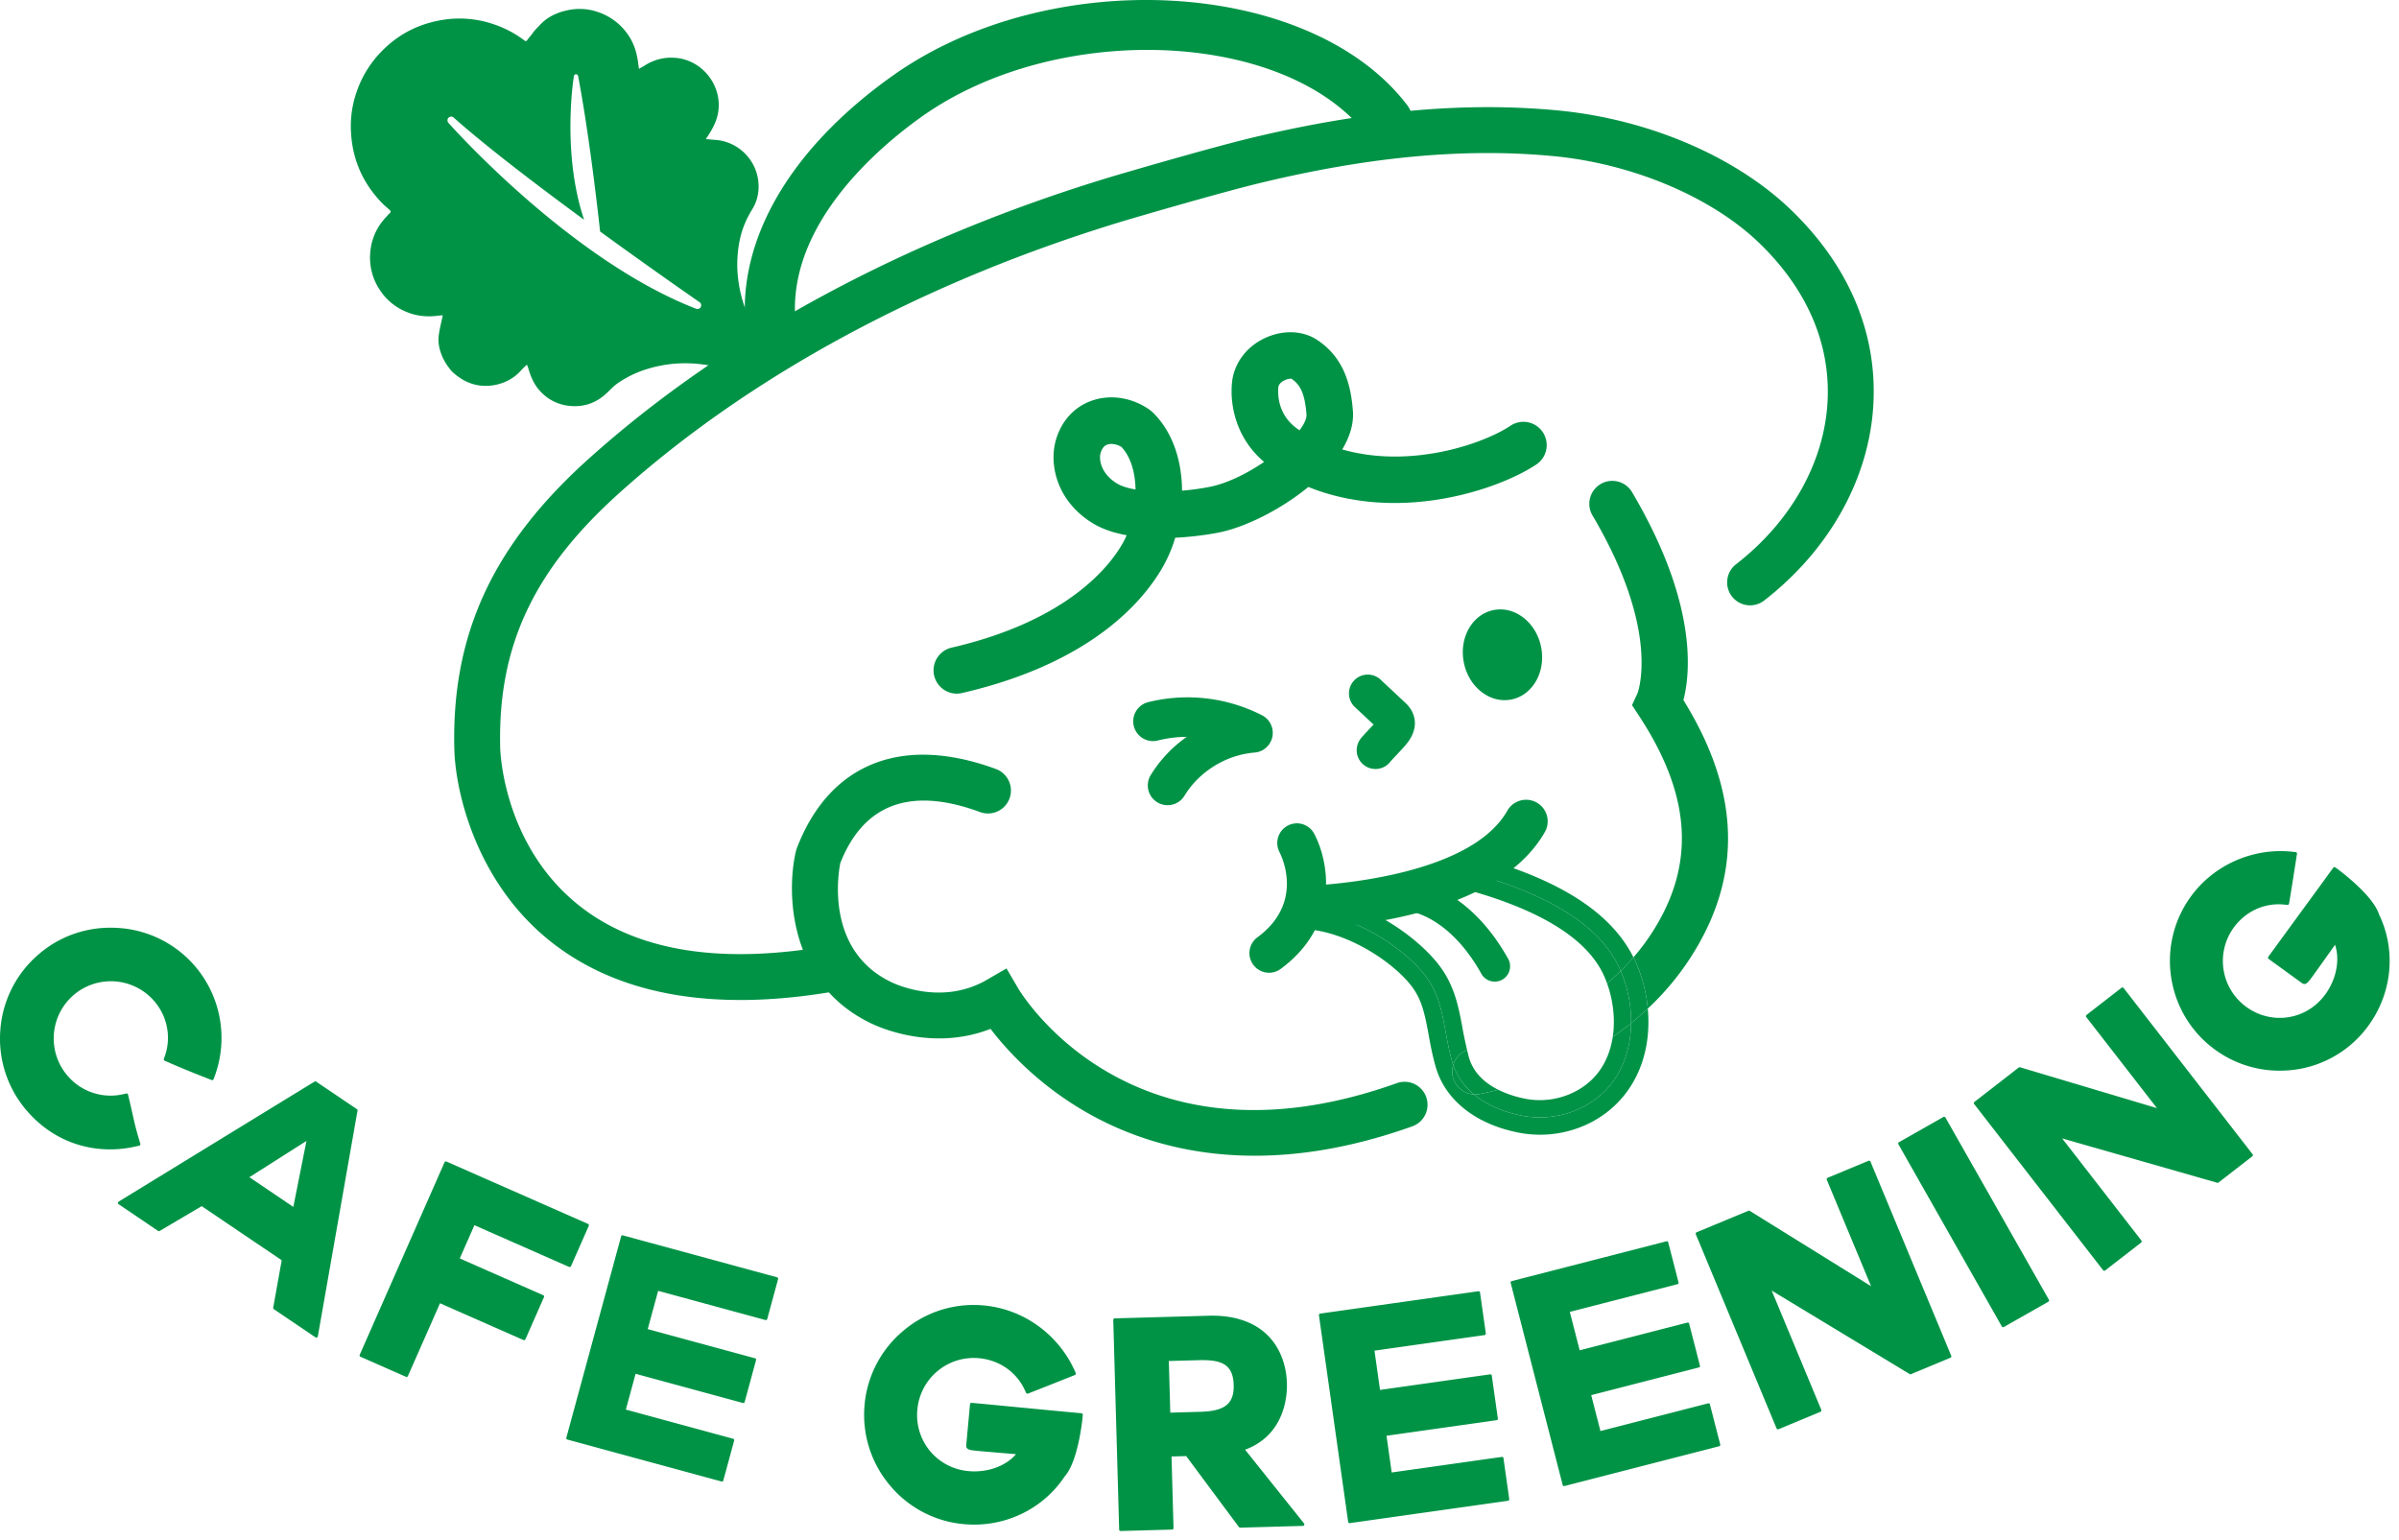 <svg xmlns="http://www.w3.org/2000/svg" width="176" height="113" fill="none"><path fill="#009346" d="M51.411 22.527a.273.273 0 01-.34.126C41.818 19.08 32.975 9.103 32.888 9.002a.274.274 0 01.387-.384c2.322 2.077 6.084 4.944 9.576 7.507-1.66-4.963-.759-10.477-.748-10.541a.157.157 0 01.31-.003c.75 3.952 1.348 8.99 1.613 11.404a416.76 416.76 0 007.3 5.19c.113.079.15.23.085.352zm4.597 2.738c-.113-.197-.249-.381-.363-.576-.771-1.312-1.312-2.705-1.492-4.226a8.863 8.863 0 01.14-2.951c.17-.78.487-1.493.909-2.18.74-1.206.55-2.85-.4-3.907a3.396 3.396 0 00-2.371-1.165c-.207-.015-.413-.035-.647-.055.058-.09.097-.155.139-.216.36-.537.657-1.094.765-1.75.312-1.899-1.085-3.76-3.011-3.982-.87-.101-1.666.096-2.401.563-.124.078-.253.148-.397.232-.016-.103-.028-.17-.036-.238-.093-.898-.34-1.734-.909-2.459A4.33 4.33 0 0043.92.9a4.147 4.147 0 00-2.325-.14c-.78.176-1.478.502-2.028 1.118-.159.178-.34.334-.477.536-.123.184-.283.343-.41.524-.07.102-.12.095-.207.03a7.842 7.842 0 00-2.173-1.16 7.705 7.705 0 00-3.843-.345c-1.764.285-3.276 1.065-4.518 2.363a7.906 7.906 0 00-1.85 3.142 7.569 7.569 0 00-.35 2.409c.038 2.116.78 3.946 2.246 5.476.181.189.383.36.58.534.102.088.142.16.017.265-.099.083-.175.19-.263.283a4.19 4.19 0 00-1.145 2.482 4.26 4.26 0 00.695 2.863 4.202 4.202 0 001.582 1.434c.83.435 1.718.573 2.648.454.134-.018.27-.024.385-.033-.104.506-.236.995-.298 1.491-.062.506.04 1.003.244 1.492 0 0 .156.394.458.8.104.13.185.262.294.363.413.377.867.683 1.407.864 1.246.419 2.756.031 3.62-.948.133-.152.286-.288.433-.433.02.022.038.032.043.047.026.072.052.143.073.216.168.567.382 1.107.778 1.567a3.336 3.336 0 002.315 1.193c.996.086 1.874-.222 2.615-.9.274-.252.525-.537.826-.75a7.679 7.679 0 012.128-1.043c2-.632 3.996-.553 5.987.046.333.1.662.215.997.325.54-.679 1.07-1.347 1.597-2.02.031-.04.032-.135.007-.18zm38.702 2.519a1.22 1.22 0 00-.605.194c-.11.072-.3.223-.321.43-.046.475-.074 2.106 1.518 3.134l.038.025c.344-.454.534-.862.509-1.17-.121-1.459-.422-2.167-1.11-2.61-.005-.003-.015-.003-.03-.003zm-13.174 4.788a.898.898 0 00-.295.046c-.086.03-.347.12-.492.603-.153.515.036 1.54 1.19 2.249.32.197.792.346 1.368.445-.022-1.231-.343-2.384-1.034-3.122a1.47 1.47 0 00-.737-.22zM70.189 50.894a1.71 1.71 0 01-.383-3.374c8.557-1.975 11.636-6.02 12.562-7.666.104-.184.2-.379.29-.583-.915-.165-1.785-.445-2.509-.892-2.617-1.609-3.22-4.31-2.672-6.138.417-1.396 1.36-2.409 2.653-2.854 1.372-.471 2.949-.216 4.223.686l.199.166c1.5 1.451 2.153 3.587 2.168 5.762a18.693 18.693 0 002-.273c1.28-.245 2.748-.972 4.02-1.836-1.978-1.661-2.53-4.033-2.356-5.817.136-1.384 1.02-2.597 2.365-3.246 1.31-.633 2.784-.599 3.846.088 2.086 1.349 2.517 3.485 2.658 5.196.08.965-.223 1.934-.781 2.862 4.976 1.428 10.274-.38 12.303-1.711a1.709 1.709 0 111.877 2.854c-2.813 1.849-10.081 4.27-16.667 1.611-2.082 1.713-4.73 2.992-6.62 3.354a23.6 23.6 0 01-3.146.372 10.37 10.37 0 01-.873 2.076c-1.427 2.535-5.243 7.119-14.771 9.318a1.7 1.7 0 01-.386.045z"/><path fill="#009346" d="M54.306 73.37c-5.733 0-10.447-1.477-14.067-4.418-5.277-4.286-6.824-10.796-6.907-13.967-.22-8.421 2.816-14.994 9.844-21.312C53.18 24.682 66.454 17.52 81.563 12.96c.063-.02 6.976-2.06 10.26-2.847 8.347-2.001 15.705-2.66 22.495-2.007 6.581.632 12.945 3.34 17.022 7.24 4.265 4.081 6.373 9.018 6.1 14.276-.283 5.447-3.205 10.709-8.015 14.44a1.683 1.683 0 11-2.063-2.661c4.036-3.13 6.483-7.486 6.715-11.954.222-4.25-1.53-8.285-5.065-11.667-3.496-3.345-9.25-5.768-15.015-6.322-6.415-.617-13.41.014-21.39 1.93-3.207.768-10.01 2.776-10.072 2.795-14.637 4.418-27.47 11.332-37.108 19.996-6.314 5.674-8.923 11.272-8.73 18.72.008.285.245 7.038 5.665 11.441 4.28 3.477 10.592 4.487 18.757 3a1.683 1.683 0 01.603 3.313c-2.634.48-5.108.719-7.416.719z"/><path fill="#009346" d="M56.612 26.32a1.842 1.842 0 01-1.819-1.57c-.998-6.657 2.898-13.65 10.687-19.188 11.594-8.241 30.65-7.159 37.755 2.148a1.844 1.844 0 01-.347 2.582 1.844 1.844 0 01-2.582-.347c-5.92-7.756-22.724-8.465-32.693-1.38-3.13 2.225-10.292 8.204-9.178 15.64a1.84 1.84 0 01-1.823 2.115zm44.298 30.103a1.379 1.379 0 01-1.07-2.247c.137-.172.395-.448.655-.724.095-.1.19-.2.275-.292l-1.4-1.308a1.38 1.38 0 011.885-2.014l1.779 1.664c.175.162.544.506.698 1.057.279 1.011-.364 1.804-.576 2.064-.137.17-.395.447-.654.722-.205.217-.411.432-.52.566-.272.337-.67.512-1.072.512zm-15.251 2.655a1.45 1.45 0 01-1.238-2.207 9.513 9.513 0 012.644-2.807 8.837 8.837 0 00-2.12.268 1.451 1.451 0 11-.712-2.814 12 12 0 018.354.963 1.45 1.45 0 01-.55 2.736c-2.08.17-4.05 1.382-5.138 3.165a1.449 1.449 0 01-1.24.696zm27.404-11.596c.359 1.812-.621 3.532-2.188 3.842-1.567.31-3.127-.908-3.484-2.72-.36-1.813.62-3.533 2.186-3.843 1.566-.31 3.128.908 3.486 2.721zm-21.01 37.315c-5.49 0-9.69-1.608-12.618-3.34-3.43-2.029-5.64-4.495-6.765-5.968-4.509 1.764-8.664-.35-8.857-.45-5.927-2.9-6.143-9.5-5.423-12.583l.068-.22c2.395-6.247 7.734-8.361 14.651-5.797a1.684 1.684 0 01-1.17 3.157c-5.103-1.894-8.565-.64-10.291 3.727-.167.843-1.058 6.39 3.684 8.71.177.09 3.678 1.822 7.059-.138l1.45-.84.847 1.447c.335.564 8.495 13.858 27.792 6.969a1.683 1.683 0 111.133 3.17c-4.343 1.551-8.194 2.156-11.56 2.156zm31.449-33.431c.529-2.041 1.015-7.193-3.805-15.317a1.685 1.685 0 00-2.896 1.718c5.117 8.627 3.332 13.103 3.326 13.118l-.397.851.515.786c3.885 5.92 4.162 11.015.872 16.032a16.029 16.029 0 01-1.281 1.689c.014.026.03.052.043.08.52 1.069.886 2.344 1.011 3.678a19.916 19.916 0 003.041-3.6c3.929-5.99 3.79-12.223-.429-19.035z"/><path fill="#009346" d="M118.739 70.878c.057.117.108.238.161.36.321-.315.633-.645.936-.995-1.662-3.327-5.507-5.77-11.758-7.463a1.27 1.27 0 00-1.555.892c-.059.221-.051.443.002.65l1.221-.32c4.066 1.102 9.15 3.088 10.993 6.876zm-.476 8.573c-1.522 1.998-4.188 2.89-6.626 2.404-1.268-.251-2.533-.748-3.51-1.559a1.678 1.678 0 01-1.563-1.382 1.656 1.656 0 01.053-.779c-.023-.066-.048-.13-.068-.198-.698-2.405-.547-4.55-2.055-6.445-1.398-1.756-4.619-4.083-8.061-4.53l2.577-.673a12.15 12.15 0 00-2.415-.582 1.266 1.266 0 10-.326 2.513c2.896.376 5.889 2.373 7.233 4.062.83 1.04 1.041 2.195 1.31 3.657.137.747.279 1.521.52 2.35.706 2.431 2.914 4.183 6.058 4.81a8.253 8.253 0 001.599.156c2.458 0 4.812-1.106 6.282-3.036 1.401-1.84 1.814-4.103 1.617-6.217-.401.377-.811.733-1.225 1.07-.02 1.567-.446 3.127-1.4 4.38z"/><path fill="#009346" d="M119.835 70.243c-.302.348-.614.68-.935.994a9.48 9.48 0 01.762 3.833c.415-.334.825-.69 1.227-1.068a10.835 10.835 0 00-1.011-3.68c-.013-.026-.029-.052-.043-.079zm-13.218 7.892a1.652 1.652 0 00-.053.778c.138.785.8 1.34 1.563 1.383a4.784 4.784 0 01-1.51-2.16zm10.639.548c-1.187 1.557-3.345 2.333-5.371 1.93a7.935 7.935 0 01-1.973-.658c-.797.213-1.309.308-1.397.324a1.765 1.765 0 01-.294.026c-.031 0-.062-.007-.093-.009.976.81 2.243 1.307 3.511 1.559 2.436.486 5.103-.406 6.625-2.404.954-1.252 1.379-2.812 1.399-4.38-.444.359-.894.696-1.346 1.01-.142.93-.473 1.831-1.061 2.602z"/><path fill="#009346" d="M118.901 71.237c-.053-.121-.104-.243-.161-.36-1.844-3.789-6.927-5.774-10.993-6.876l-1.221.32c.112.425.436.78.89.904 5.476 1.484 8.902 3.572 10.184 6.207.11.224.21.466.3.717a18.28 18.28 0 001.001-.912zm-14.407.255c1.508 1.895 1.357 4.04 2.055 6.445.02.069.045.132.068.198a1.68 1.68 0 011.017-1.089 27.307 27.307 0 01-.33-1.565c-.292-1.594-.594-3.241-1.819-4.78-1.284-1.61-3.691-3.45-6.475-4.413l-2.578.675c3.443.446 6.663 2.773 8.062 4.529z"/><path fill="#009346" d="M118.317 76.08c.452-.313.901-.65 1.346-1.01a9.508 9.508 0 00-.762-3.832 17.7 17.7 0 01-1.002.91c.425 1.17.624 2.582.418 3.932zm-11.7 2.055c.301.888.835 1.6 1.51 2.161.031.003.061.01.093.01.097 0 .195-.01.294-.028.088-.015.6-.11 1.398-.324-.93-.467-1.808-1.204-2.146-2.37-.052-.18-.088-.359-.132-.538a1.678 1.678 0 00-1.017 1.09zm-13.512-6.764a1.44 1.44 0 01-.855-2.6c3.414-2.515 1.811-5.877 1.618-6.252a1.444 1.444 0 01.606-1.942 1.436 1.436 0 011.938.59c1.077 2.015 1.95 6.68-2.454 9.923-.256.19-.556.281-.853.281z"/><path fill="#009346" d="M96.276 68.147a1.584 1.584 0 01-1.135-2.687c.431-.442.904-.47 1.25-.491 2.704-.165 11.72-1.05 14.212-5.521a1.584 1.584 0 012.766 1.541c-3.186 5.714-12.8 6.896-16.785 7.139l-.12.008a1.519 1.519 0 01-.188.011z"/><path fill="#009346" d="M109.661 72.023c-.395 0-.778-.207-.984-.578-2.353-4.207-5.173-4.575-5.293-4.588a1.133 1.133 0 01-1-1.234 1.127 1.127 0 011.211-1.01c.166.016 4.076.417 7.048 5.734a1.126 1.126 0 01-.982 1.676zM8.263 84.329c-2.437.055-4.671-.95-6.288-2.826a8.085 8.085 0 01-1.952-5.914 8.075 8.075 0 012.802-5.56 8.013 8.013 0 015.11-1.96c.261-.006.524 0 .79.019a8.07 8.07 0 015.573 2.792 8.105 8.105 0 011.46 8.06l-.087.239a.106.106 0 01-.06.062.095.095 0 01-.042.01.12.12 0 01-.044-.008l-.676-.266a62.905 62.905 0 01-2.556-1.058l-.212-.09a.113.113 0 01-.06-.14l.076-.216c.48-1.365.18-2.907-.782-4.021a4.2 4.2 0 00-5.92-.439 4.202 4.202 0 00-.438 5.918A4.153 4.153 0 008.2 80.388c.277-.006.553-.041.823-.103 0 0 .253-.057.26-.057a.111.111 0 01.11.085l.058.238c.118.49.196.841.261 1.131l.028.123c.127.576.203.923.48 1.862l.074.252a.108.108 0 01-.01.088.108.108 0 01-.072.052l-.256.058c-.56.128-1.129.2-1.692.212zm13.257 4.223l.964-4.84-4.188 2.661 3.224 2.18zm1.69 9.59a.11.11 0 01-.064-.02l-3.056-2.066a.108.108 0 01-.046-.112l.623-3.478-5.869-3.969-3.082 1.819a.107.107 0 01-.055.014.115.115 0 01-.065-.017L8.7 88.352a.112.112 0 01.003-.187l14.374-8.807a.107.107 0 01.055-.015.11.11 0 01.065.019l2.984 2.016a.11.11 0 01.047.112l-2.91 16.56a.109.109 0 01-.066.082.104.104 0 01-.04.01zm6.619 2.884a.109.109 0 01-.047-.009l-3.334-1.47a.118.118 0 01-.06-.06.107.107 0 01.003-.086l6.221-14.118a.108.108 0 01.1-.066.101.101 0 01.047.009l10.377 4.573a.11.11 0 01.057.146l-1.3 2.953a.114.114 0 01-.062.059.108.108 0 01-.039.007.1.1 0 01-.047-.01l-6.94-3.059-1.075 2.438 6.12 2.697a.11.11 0 01.057.146l-1.359 3.086a.107.107 0 01-.061.06.145.145 0 01-.037.007.111.111 0 01-.047-.01l-6.122-2.697-2.354 5.338a.11.11 0 01-.098.066zm41.818 10.835a8.055 8.055 0 01-.947-.034 7.975 7.975 0 01-5.441-2.877 8.02 8.02 0 01-1.828-5.894 7.988 7.988 0 012.875-5.443 7.952 7.952 0 015.877-1.83c2.871.266 5.414 2.076 6.633 4.726l.104.228a.107.107 0 01.001.087.106.106 0 01-.061.063l-1.343.533c-.526.212-.925.371-1.892.748l-.207.082a.127.127 0 01-.038.006.108.108 0 01-.103-.063l-.094-.203c-.61-1.324-1.867-2.198-3.358-2.337a4.156 4.156 0 00-4.523 3.76 4.133 4.133 0 00.928 3.051 4.13 4.13 0 002.83 1.472c.178.017.355.023.532.019 1.193-.027 2.295-.498 2.947-1.26l-1.228-.104a160.6 160.6 0 01-1.529-.131c-.672-.063-.925-.085-.893-.451l.275-2.979a.113.113 0 01.109-.102l.247.022c.962.089 2.095.198 3.287.313l.245.024c1.358.13 2.751.264 4.05.384l.234.022c.062.006.107.06.101.121l-.021.236c-.012.13-.32 3.179-1.308 4.279-1.42 2.148-3.838 3.474-6.461 3.532zm14.21-8.213l2.196-.062c.857-.023 1.435-.154 1.82-.413.455-.303.658-.8.635-1.562-.043-1.563-.963-1.85-2.54-1.813l-2.218.062.107 3.788zm-3.638 8.685a.11.11 0 01-.079-.03.107.107 0 01-.034-.077l-.432-15.382a.111.111 0 01.108-.114l6.95-.195c1.828-.041 3.315.468 4.301 1.472.852.864 1.342 2.106 1.381 3.494.025.865-.125 3.77-3.069 4.867l4.325 5.409a.11.11 0 01.014.117.11.11 0 01-.097.063l-4.602.13a.115.115 0 01-.092-.045l-3.87-5.207-1.075.03.146 5.248a.11.11 0 01-.107.114l-3.768.106zm48.223-7.459a.112.112 0 01-.106-.068l-5.925-14.246a.114.114 0 01-.002-.085.117.117 0 01.061-.06l3.798-1.58a.123.123 0 01.041-.008c.021 0 .042.005.06.016l8.9 5.527-3.248-7.808a.119.119 0 01-.001-.085.112.112 0 01.06-.06l2.999-1.247a.112.112 0 01.146.06l5.926 14.245a.11.11 0 01-.06.145l-2.89 1.203a.143.143 0 01-.041.009.128.128 0 01-.06-.016l-10.123-6.126 3.641 8.752a.114.114 0 010 .085.107.107 0 01-.061.059l-3.075 1.279a.097.097 0 01-.04.009zm16.486-7.5a.11.11 0 01-.067-.053l-7.587-13.364a.113.113 0 01.042-.152l3.26-1.85a.091.091 0 01.051-.014.16.16 0 01.033.003.11.11 0 01.067.053l7.587 13.364a.111.111 0 01-.042.152l-3.259 1.85a.112.112 0 01-.052.014.081.081 0 01-.033-.003zm7.453-4.137a.11.11 0 01-.091-.042l-9.458-12.191a.11.11 0 01.02-.156l3.249-2.521a.098.098 0 01.065-.024.11.11 0 01.035.005l10.04 2.996-5.185-6.682a.11.11 0 01.02-.155l2.566-1.991a.112.112 0 01.157.02l9.458 12.19a.118.118 0 01.023.082.114.114 0 01-.044.074l-2.473 1.92a.106.106 0 01-.065.022.168.168 0 01-.033-.003l-11.378-3.254 5.812 7.489a.112.112 0 01-.02.156l-2.633 2.042a.108.108 0 01-.065.023zm13.045-14.682a8.005 8.005 0 01-4.914-1.534c-3.59-2.605-4.392-7.645-1.788-11.235 1.474-2.033 3.87-3.28 6.411-3.337a8.16 8.16 0 011.036.043l.247.026a.114.114 0 01.077.042.106.106 0 01.021.085l-.222 1.417c-.099.633-.166 1.066-.324 2.02l-.035.22a.113.113 0 01-.108.092l-.236-.023a4.252 4.252 0 00-.505-.02c-1.273.028-2.446.654-3.217 1.716a4.164 4.164 0 00.925 5.808 4.162 4.162 0 002.548.807c1.293-.03 2.482-.66 3.259-1.733.803-1.107 1.08-2.529.707-3.626l-.685.962c-.332.465-.676.95-.922 1.289-.289.398-.448.619-.628.622-.066.002-.135-.025-.216-.082l-2.422-1.757a.112.112 0 01-.026-.155l2.401-3.29c.742-1.015 1.511-2.067 2.226-3.053l.137-.19a.12.12 0 01.073-.046h.016c.024 0 .047.006.067.02l.191.138c.105.078 2.572 1.9 3.013 3.308 1.269 2.616.977 5.746-.769 8.155a7.983 7.983 0 01-6.338 3.311zM41.62 105.622a.104.104 0 01-.073-.127l4.021-14.783a.103.103 0 01.127-.072l11.318 3.078a.103.103 0 01.072.127l-.799 2.936a.104.104 0 01-.126.073l-7.876-2.143-.764 2.808 7.877 2.142a.103.103 0 01.071.128l-.837 3.077a.102.102 0 01-.126.073l-7.876-2.142-.714 2.626 7.876 2.142a.103.103 0 01.072.126l-.799 2.937a.104.104 0 01-.126.073l-11.318-3.079zm57.404 6.132a.103.103 0 01-.117-.088l-2.145-15.168a.104.104 0 01.088-.117l11.614-1.642a.103.103 0 01.116.088l.427 3.013a.104.104 0 01-.089.116l-8.081 1.143.407 2.881 8.082-1.143a.104.104 0 01.117.088l.446 3.159a.103.103 0 01-.088.117l-8.081 1.143.38 2.694 8.082-1.143a.102.102 0 01.117.087l.426 3.013a.105.105 0 01-.088.118l-11.613 1.641zm15.746-2.72a.101.101 0 01-.125-.074l-3.817-14.837a.103.103 0 01.075-.126l11.358-2.922a.104.104 0 01.126.075l.758 2.947a.102.102 0 01-.074.125l-7.904 2.034.725 2.818 7.904-2.034a.104.104 0 01.126.075l.794 3.089a.102.102 0 01-.074.126l-7.904 2.034.677 2.634 7.904-2.033a.104.104 0 01.127.074l.758 2.948a.104.104 0 01-.074.125l-11.36 2.922z"/></svg>